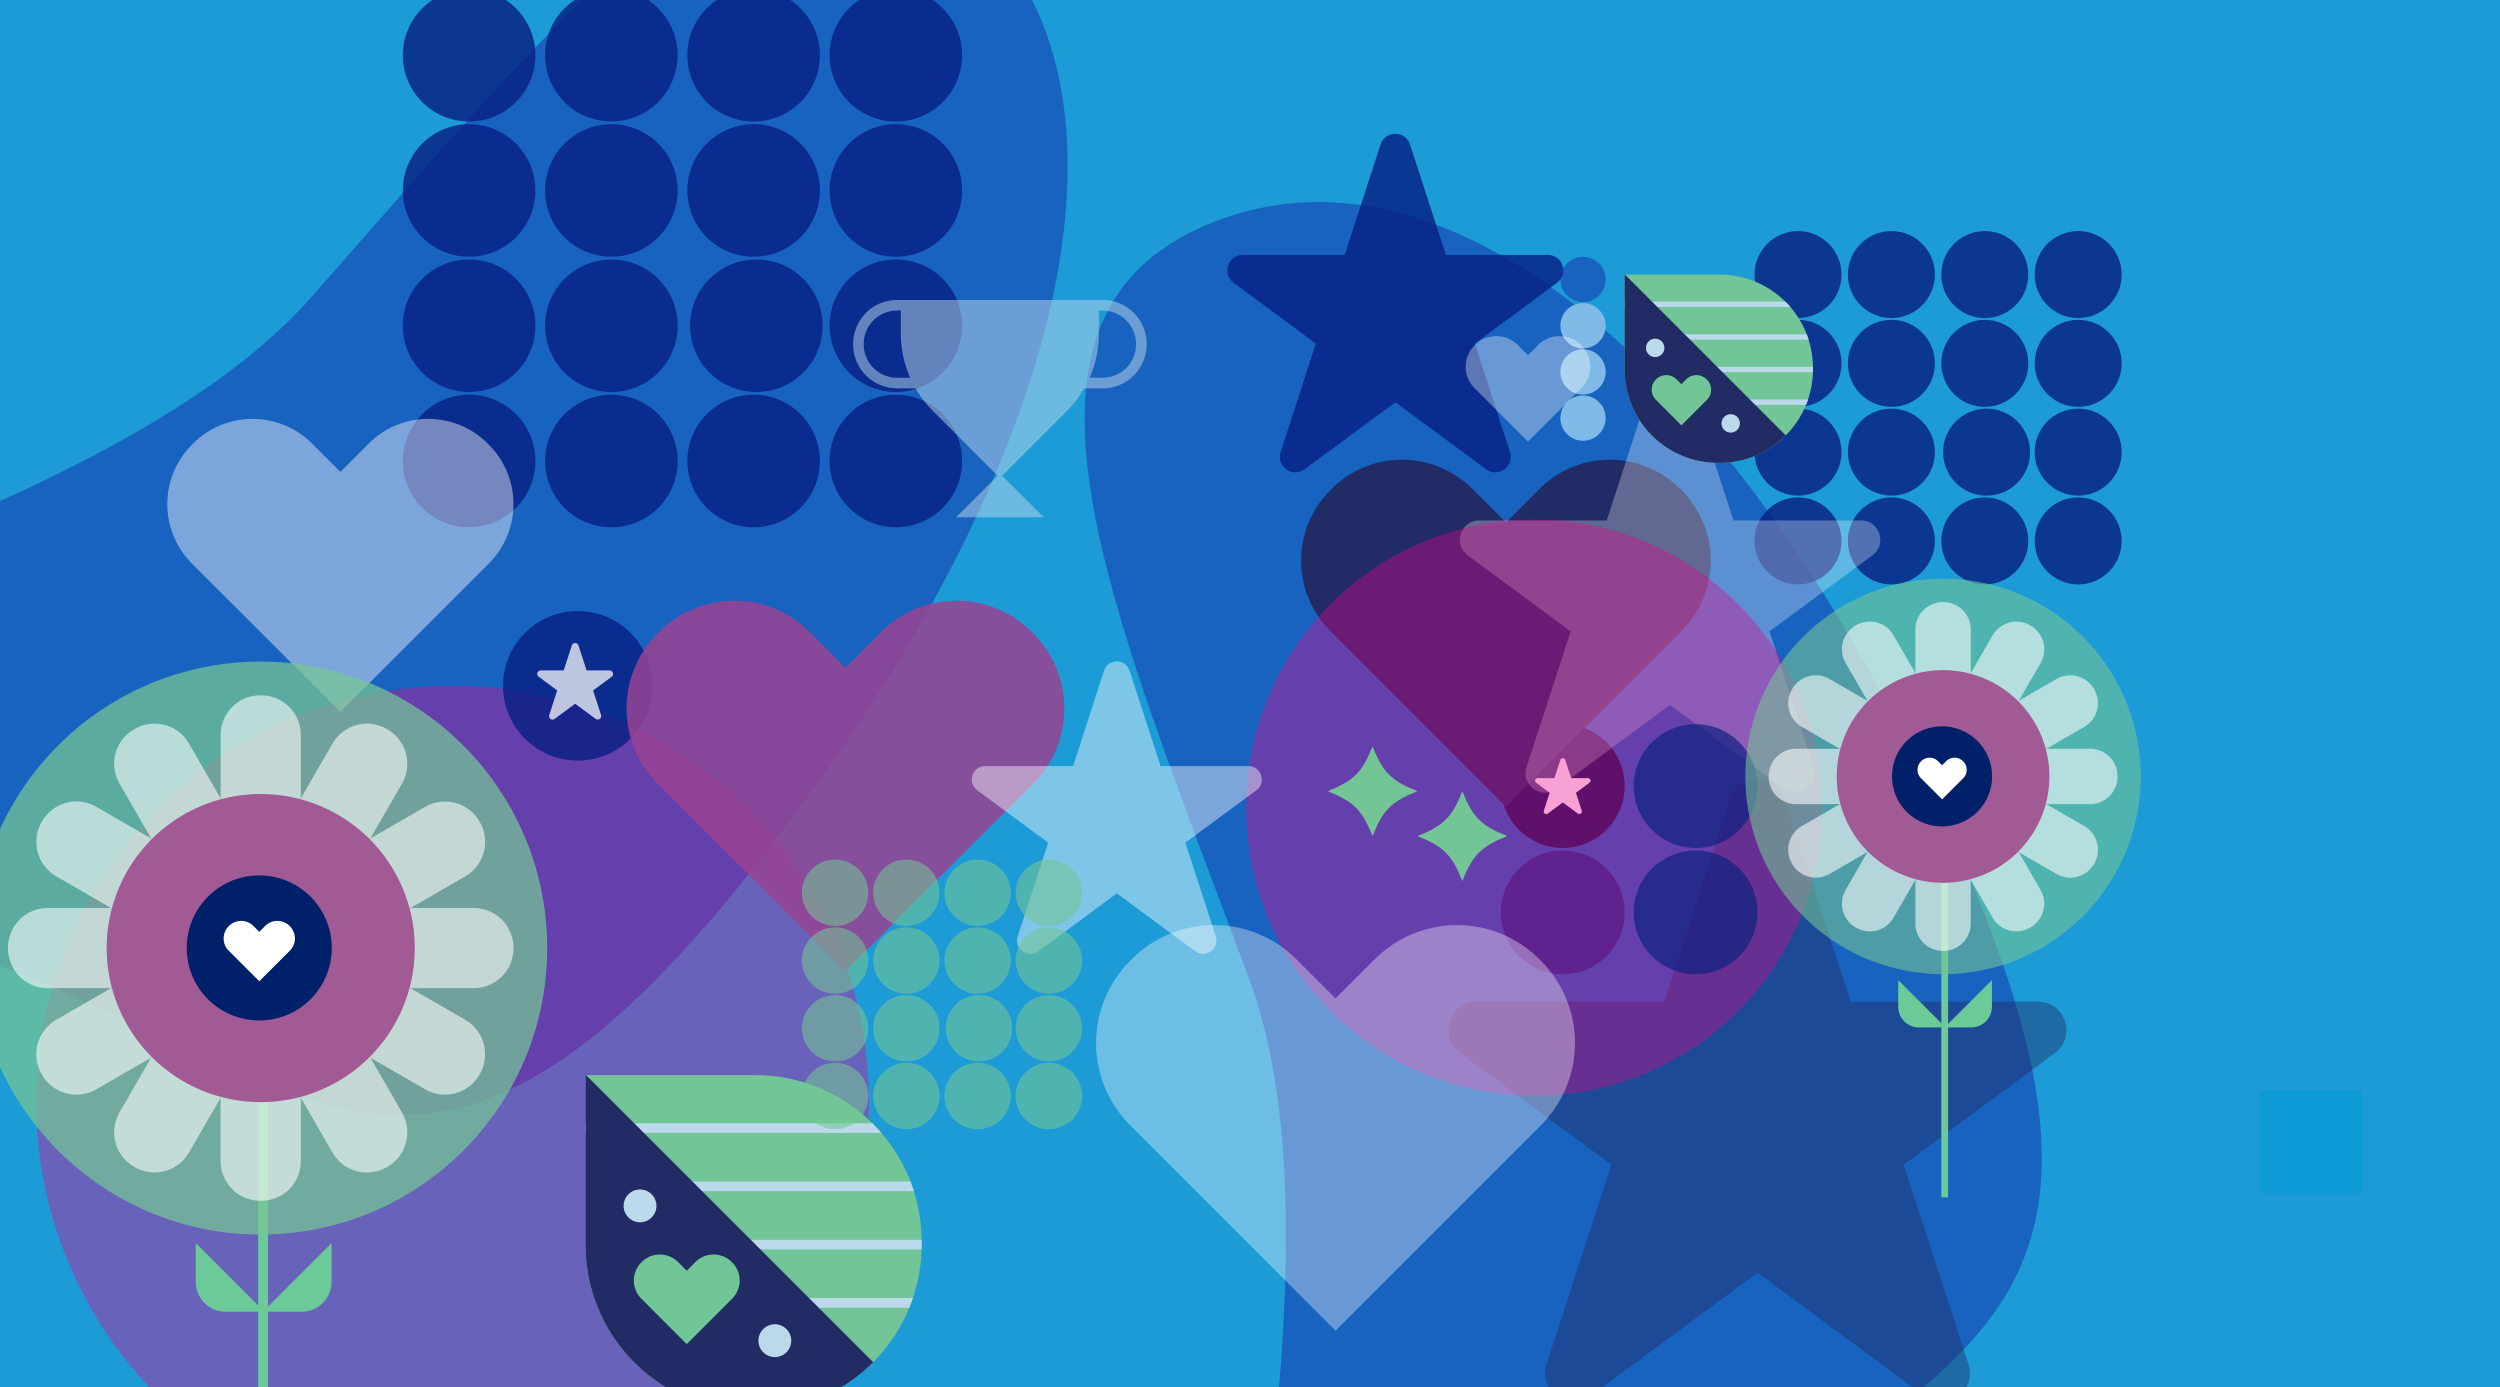<svg id="Layer_1" data-name="Layer 1" xmlns="http://www.w3.org/2000/svg" xmlns:xlink="http://www.w3.org/1999/xlink" viewBox="0 0 2059.46 1142.75"><defs><style>.cls-1{fill:none;}.cls-2{fill:#1d9bd7;}.cls-3{fill:#142da8;}.cls-3,.cls-30{opacity:0.5;}.cls-10,.cls-12,.cls-13,.cls-14,.cls-15,.cls-21,.cls-22,.cls-25,.cls-28,.cls-29,.cls-3,.cls-32,.cls-6,.cls-9{isolation:isolate;}.cls-4,.cls-9{opacity:0.8;}.cls-5,.cls-9{fill:#061e82;}.cls-6{fill:#0b0035;opacity:0.75;}.cls-7{fill:#7fbbe6;}.cls-8{fill:#212b65;}.cls-10{fill:#212b63;}.cls-10,.cls-28{opacity:0.43;}.cls-11,.cls-12,.cls-13,.cls-22,.cls-28,.cls-29{fill:#fff;}.cls-12{opacity:0.29;}.cls-13{opacity:0.35;}.cls-14{fill:#0d237f;opacity:0.7;}.cls-15{fill:#ea018b;opacity:0.37;}.cls-16{clip-path:url(#clip-path);}.cls-17{fill:#71c596;}.cls-18{fill:#bbd9eb;}.cls-19{fill:#212b64;}.cls-20{fill:#6bca98;}.cls-21,.cls-26,.cls-32{fill:#74c595;}.cls-21,.cls-22,.cls-33{opacity:0.58;}.cls-23{fill:#a15a94;}.cls-24{fill:#002169;}.cls-25{fill:#994292;opacity:0.85;}.cls-27{fill:#0d9ad7;}.cls-29,.cls-32{opacity:0.73;}.cls-31{clip-path:url(#clip-path-2);}</style><clipPath id="clip-path"><path class="cls-1" d="M1338.38,226.18v78.33a76.8,76.8,0,0,0,76.78,76.78h1.55a76.8,76.8,0,0,0,76.78-76.78V303a76.8,76.8,0,0,0-76.78-76.78h0Z"/></clipPath><clipPath id="clip-path-2"><rect class="cls-1" x="702.83" y="247.11" width="241.7" height="179.01"/></clipPath></defs><title>Artboard 1</title><g id="Shapes_Layer" data-name="Shapes Layer"><rect class="cls-2" width="2059.46" height="1142.75"/><path class="cls-3" d="M1053.66,1142.75h531.07c112.54-96.62,149-200.49-8.59-520.86-149.37-303.64-374.23-514.38-571.85-440.71S910.7,488.91,1028.9,806C1062.47,896,1064.06,1017.14,1053.66,1142.75Z"/><path class="cls-3" d="M676.52,640.94C844.91,406.44,927.77,155.35,850.27,0H480.18c-67.86,65-141.39,151.52-224,245.1C198,311.05,104.19,365.65,0,412.79V796.17q11.33,3.54,21.2,7.62C285.49,913.45,380.57,1053.07,676.52,640.94Z"/><g class="cls-4"><circle class="cls-5" cx="1636.51" cy="372.46" r="35.84"/><circle class="cls-5" cx="1481.17" cy="226.18" r="35.84"/><circle class="cls-5" cx="1481.17" cy="372.46" r="35.84"/><circle class="cls-5" cx="1481.17" cy="445.6" r="35.84"/><circle class="cls-5" cx="1558.1" cy="299.32" r="35.84"/><circle class="cls-5" cx="1558.1" cy="372.46" r="35.84"/><circle class="cls-5" cx="1635.03" cy="299.32" r="35.84"/><circle class="cls-5" cx="1635.03" cy="445.6" r="35.84"/><circle class="cls-5" cx="1711.96" cy="226.18" r="35.84"/><circle class="cls-5" cx="1711.96" cy="299.32" r="35.84"/><circle class="cls-5" cx="1711.96" cy="372.46" r="35.84"/><circle class="cls-5" cx="1481.17" cy="299.32" r="35.84"/><circle class="cls-5" cx="1558.1" cy="226.18" r="35.84"/><circle class="cls-5" cx="1558.1" cy="445.6" r="35.84"/><circle class="cls-5" cx="1635.03" cy="226.18" r="35.84"/><circle class="cls-5" cx="1711.96" cy="445.6" r="35.84"/></g><g class="cls-4"><circle class="cls-5" cx="623.08" cy="268.32" r="54.6"/><path class="cls-5" d="M331.84,45.48A54.6,54.6,0,1,0,416.65,0H356.23A54.54,54.54,0,0,0,331.84,45.48Z"/><circle class="cls-5" cx="386.44" cy="268.32" r="54.6"/><circle class="cls-5" cx="386.44" cy="379.74" r="54.6"/><circle class="cls-5" cx="503.62" cy="156.89" r="54.6" transform="translate(36.57 402.07) rotate(-45)"/><circle class="cls-5" cx="503.65" cy="268.34" r="54.6" transform="translate(89.79 661.27) rotate(-71.56)"/><circle class="cls-5" cx="620.83" cy="156.9" r="54.6"/><circle class="cls-5" cx="620.83" cy="379.74" r="54.6"/><path class="cls-5" d="M683.42,45.48A54.6,54.6,0,1,0,768.23,0H707.81A54.54,54.54,0,0,0,683.42,45.48Z"/><circle class="cls-5" cx="738.02" cy="156.9" r="54.6"/><circle class="cls-5" cx="738.02" cy="268.32" r="54.6"/><circle class="cls-5" cx="386.44" cy="156.9" r="54.6"/><path class="cls-5" d="M449,45.48A54.6,54.6,0,1,0,533.84,0H473.42A54.56,54.56,0,0,0,449,45.48Z"/><circle class="cls-5" cx="503.65" cy="379.76" r="54.6" transform="translate(-15.91 737.45) rotate(-71.56)"/><path class="cls-5" d="M566.23,45.48A54.6,54.6,0,1,0,651,0H590.62A54.54,54.54,0,0,0,566.23,45.48Z"/><circle class="cls-5" cx="738.02" cy="379.74" r="54.6"/></g><circle class="cls-6" cx="1287.4" cy="647.57" r="50.98"/><circle class="cls-7" cx="1304.07" cy="268.32" r="18.65"/><circle class="cls-7" cx="1304.07" cy="306.37" r="18.65"/><circle class="cls-7" cx="1304.07" cy="344.43" r="18.65"/><path class="cls-8" d="M1385.27,403.89l-1.17-1.18a81.93,81.93,0,0,0-115.86,0l-27.69,27.7-27.69-27.7a81.93,81.93,0,0,0-115.86,0l-1.17,1.18a81.93,81.93,0,0,0,0,115.86l144.72,144.72,144.72-144.72a81.93,81.93,0,0,0,0-115.84Z"/><path class="cls-9" d="M1275,210h-83.88l-29.57-91c-3.82-11.74-20.44-11.74-24.27,0l-29.57,91h-83.85c-12.32,0-17.47,15.7-7.58,23l67.7,50-29,89.36c-3.82,11.8,9.74,21.57,19.72,14.2l74.76-55.22,74.76,55.22c10,7.37,23.54-2.4,19.71-14.2l-29-89.36,67.7-50c9.91-7.3,4.74-23-7.58-23"/><path class="cls-10" d="M1678.81,825.12H1524.54l-54.41-167.47c-7-21.6-37.61-21.6-44.64,0l-54.42,167.47H1216.81c-22.66,0-32.14,28.9-13.94,42.33l124.55,92L1274,1123.88a22.84,22.84,0,0,0,1.88,18.87h44.22l127.74-94.34,127.7,94.34h44.22a22.84,22.84,0,0,0,1.88-18.87L1568.2,959.47l124.55-92C1711,854,1701.46,825.12,1678.81,825.12Z"/><path class="cls-11" d="M1308.15,641h-13.86l-4.89-15a2.11,2.11,0,0,0-4,0l-4.89,15h-13.85a2.11,2.11,0,0,0-1.26,3.8l11.19,8.27-4.8,14.77a2.11,2.11,0,0,0,3.26,2.35l12.36-9.13,12.35,9.13a2.11,2.11,0,0,0,3.26-2.35l-4.8-14.77,11.19-8.27a2.11,2.11,0,0,0-1.25-3.8"/><path class="cls-12" d="M1533,428.73H1428l-37-114c-4.78-14.7-25.59-14.7-30.38,0l-37,114h-105c-15.42,0-21.87,19.66-9.49,28.8l84.76,62.62L1257.48,632c-4.79,14.77,12.19,27,24.69,17.78l93.6-69.14,93.59,69.14c12.5,9.23,29.47-3,24.69-17.78l-36.36-111.88,84.75-62.62c12.41-9.14,5.94-28.8-9.48-28.8"/><path class="cls-13" d="M1302.77,284.55l-.36-.36a24.93,24.93,0,0,0-35.26,0h0l-8.42,8.43-8.43-8.43a24.93,24.93,0,0,0-35.26,0h0l-.35.36a24.93,24.93,0,0,0,0,35.23h0l44,44,44-44A24.93,24.93,0,0,0,1302.77,284.55Z"/><circle class="cls-3" cx="1304.07" cy="230.26" r="18.65"/><circle class="cls-14" cx="1287.4" cy="751.61" r="50.98"/><circle class="cls-15" cx="1263.88" cy="665.34" r="237.26"/><path class="cls-15" d="M372.86,565C183.46,565,29.93,718.51,29.93,907.9A341.7,341.7,0,0,0,123,1142.75H622.73A341.69,341.69,0,0,0,715.79,907.9C715.79,718.51,562.25,565,372.86,565Z"/><circle class="cls-14" cx="1396.83" cy="647.57" r="50.98"/><circle class="cls-14" cx="1396.83" cy="751.61" r="50.98"/><circle class="cls-9" cx="475.96" cy="564.97" r="61.59"/><g class="cls-16"><path class="cls-17" d="M1416.71,226.18h-78.33v78.33a76.78,76.78,0,0,0,76.78,76.77h1.55a76.77,76.77,0,0,0,76.78-76.76h0V303a76.8,76.8,0,0,0-76.78-76.78"/><rect class="cls-18" x="1334.53" y="248.48" width="166.04" height="4.41"/><rect class="cls-18" x="1345.18" y="302.23" width="166.04" height="4.41"/><rect class="cls-18" x="1341.51" y="275.36" width="166.04" height="4.41"/><rect class="cls-18" x="1352.16" y="329.11" width="166.04" height="4.41"/><polygon class="cls-19" points="1320.63 208.24 1240.56 421.97 1325.34 421.97 1534.37 421.97 1320.63 208.24"/></g><path class="cls-18" d="M1355.93,286.56a7.58,7.58,0,1,0,7.59-7.57h0a7.57,7.57,0,0,0-7.57,7.57"/><path class="cls-18" d="M1418.15,348.78a7.58,7.58,0,1,0,7.59-7.57h0a7.57,7.57,0,0,0-7.57,7.57"/><path class="cls-17" d="M1406,312.65l-.17-.18a11.88,11.88,0,0,0-16.77,0l-4,4-4-4a11.88,11.88,0,0,0-16.77,0l-.17.18a11.85,11.85,0,0,0,0,16.76h0l21,21,21-21a11.85,11.85,0,0,0,0-16.76h0"/><path class="cls-17" d="M622.21,885.62H482.41v139.8a137,137,0,0,0,66.2,117.33H693.05a137.19,137.19,0,0,0,66.2-117.33v-2.77a137,137,0,0,0-137-137h0Z"/><path class="cls-18" d="M752,1069.34H507v7.87H749.07C750.13,1074.62,751.1,1072,752,1069.34Z"/><path class="cls-18" d="M494.54,1029.23H759.19c0-1.27.06-2.54.06-3.81v-2.77c0-.43,0-.86,0-1.29H494.54Z"/><path class="cls-18" d="M750.12,973.39H488v7.87h264.9C752,978.6,751.11,976,750.12,973.39Z"/><path class="cls-18" d="M482.41,933.28H726.08q-3.51-4.08-7.33-7.87H482.41Z"/><path class="cls-19" d="M548.6,1142.75H693.06a137.56,137.56,0,0,0,26.05-20.42l.18-.18L482.75,885.62h-.35v139.8A137,137,0,0,0,548.6,1142.75Z"/><path class="cls-18" d="M513.73,993.38a13.52,13.52,0,1,0,13.53-13.51h0a13.51,13.51,0,0,0-13.51,13.51h0"/><path class="cls-18" d="M624.78,1104.44a13.52,13.52,0,1,0,13.52-13.52,13.52,13.52,0,0,0-13.52,13.52h0"/><path class="cls-17" d="M603.13,1039.94l-.31-.3a21.17,21.17,0,0,0-29.93,0l-7.16,7.16-7.15-7.16a21.18,21.18,0,0,0-29.94,0l-.29.3a21.17,21.17,0,0,0,0,29.91h0l37.38,37.4,37.4-37.4a21.17,21.17,0,0,0,0-29.93"/><path class="cls-20" d="M1601.93,846.38h22a17,17,0,0,0,17-17v-22Z"/><path class="cls-20" d="M1602.74,846.38h-22a17,17,0,0,1-17-17v-22Z"/><rect class="cls-20" x="1599.23" y="663.97" width="5.61" height="322.43"/><path class="cls-21" d="M1763.54,639.64a162.87,162.87,0,1,1-162.87-162.87,162.87,162.87,0,0,1,162.87,162.87h0"/><path class="cls-22" d="M1623.47,554.52v-36A22.57,22.57,0,0,0,1600.89,496h-.45a22.58,22.58,0,0,0-22.58,22.58v36L1600.67,594Z"/><path class="cls-22" d="M1577.86,724.75v36a22.58,22.58,0,0,0,22.58,22.58h.46a22.58,22.58,0,0,0,22.58-22.58v-36l-22.81-39.5Z"/><path class="cls-22" d="M1623.47,724.75l18,31.17a22.57,22.57,0,0,0,30.83,8.27h0l.4-.22a22.57,22.57,0,0,0,8.27-30.83h0L1663,702l-39.51-22.81Z"/><path class="cls-22" d="M1577.86,554.52l-18-31.16a22.58,22.58,0,0,0-30.83-8.28h0l-.39.23a22.58,22.58,0,0,0-8.27,30.84l18,31.17,39.5,22.81Z"/><path class="cls-22" d="M1538.36,577.33l-31.17-18a22.58,22.58,0,0,0-30.84,8.27l-.23.4a22.59,22.59,0,0,0,8.26,30.84l31.17,18h45.62Z"/><path class="cls-22" d="M1663,702l31.16,18a22.59,22.59,0,0,0,30.85-8.26l.22-.4a22.55,22.55,0,0,0-8.24-30.82h0l-31.16-18H1640.2Z"/><path class="cls-22" d="M1515.55,616.83h-36A22.57,22.57,0,0,0,1457,639.41v.46a22.56,22.56,0,0,0,22.54,22.58h36l39.51-22.81Z"/><path class="cls-22" d="M1721.77,616.83h-36l-39.51,22.81,39.51,22.81h36a22.58,22.58,0,0,0,22.58-22.58v-.46a22.58,22.58,0,0,0-22.58-22.58"/><path class="cls-22" d="M1685.78,616.83l31.17-18a22.58,22.58,0,0,0,8.26-30.85h0l-.22-.39a22.58,22.58,0,0,0-30.84-8.27l-31.17,18-22.81,39.5Z"/><path class="cls-22" d="M1515.55,662.44l-31.16,18a22.58,22.58,0,0,0-8.28,30.83h0l.23.4a22.57,22.57,0,0,0,30.83,8.27h0l31.17-18,22.81-39.51Z"/><path class="cls-22" d="M1663,577.33l18-31.17a22.58,22.58,0,0,0-8.26-30.84l-.4-.23a22.59,22.59,0,0,0-30.84,8.26l-18,31.17v45.62Z"/><path class="cls-22" d="M1538.36,702l-18,31.16a22.59,22.59,0,0,0,8.27,30.85l.4.22a22.55,22.55,0,0,0,30.82-8.24h0l18-31.16V679.14Z"/><path class="cls-23" d="M1688.25,639.64a87.58,87.58,0,1,1-87.58-87.58h0a87.58,87.58,0,0,1,87.58,87.58"/><path class="cls-24" d="M1641.07,639.57a41.23,41.23,0,1,1-41.23-41.23h0a41.23,41.23,0,0,1,41.23,41.23"/><path class="cls-11" d="M1617.22,627.2l-.14-.14a9.81,9.81,0,0,0-13.89,0h0l-3.33,3.32-3.33-3.32a9.81,9.81,0,0,0-13.89,0h0l-.14.14a9.84,9.84,0,0,0,0,13.91l17.38,17.39,17.38-17.39a9.84,9.84,0,0,0,0-13.91"/><path class="cls-13" d="M1269.41,791.49l-1.37-1.37a95.78,95.78,0,0,0-135.45,0l-32.38,32.37-32.37-32.37a95.78,95.78,0,0,0-135.45,0L931,791.49a95.78,95.78,0,0,0,0,135.45l169.19,169.19,169.2-169.19a95.77,95.77,0,0,0,0-135.44Z"/><path class="cls-25" d="M851.13,521.76l-1.26-1.26a87.57,87.57,0,0,0-123.83,0l-29.6,29.6-29.6-29.6a87.57,87.57,0,0,0-123.83,0l-1.25,1.26a87.55,87.55,0,0,0,0,123.81h0L696.44,800.28,851.13,645.59A87.57,87.57,0,0,0,851.13,521.76Z"/><path class="cls-26" d="M1167.67,651.77c-21.53,8.55-28.45,15.5-37,37-8.57-21.51-15.5-28.46-37-37,21.5-8.54,28.43-15.49,37-37,8.54,21.51,15.46,28.46,37,37"/><path class="cls-26" d="M1241.66,688.78c-21.52,8.55-28.45,15.49-37,37-8.57-21.52-15.49-28.46-37-37,21.51-8.55,28.43-15.49,37-37,8.54,21.52,15.47,28.46,37,37"/><rect class="cls-27" x="1861.8" y="898.08" width="84.71" height="84.71"/><path class="cls-28" d="M1028.5,631.09H956.06l-25.55-78.62c-3.3-10.14-17.65-10.14-21,0L884,631.09H811.59C801,631.09,796.5,644.66,805,651l58.47,43.2-25.08,77.19c-3.3,10.19,8.41,18.63,17,12.27L920,735.92l64.56,47.7c8.62,6.36,20.34-2.08,17-12.27l-25.08-77.19L1035,651c8.56-6.3,4.1-19.87-6.54-19.87"/><path class="cls-29" d="M502.16,552.28H483.22l-6.68-20.56a2.89,2.89,0,0,0-3.63-1.85h0a2.85,2.85,0,0,0-1.85,1.85l-6.68,20.56H445.45a2.87,2.87,0,0,0-1.71,5.19L459,568.77,452.47,589a2.88,2.88,0,0,0,4.45,3.2l16.88-12.47,16.88,12.47a2.88,2.88,0,0,0,4.45-3.2l-6.55-20.18,15.28-11.3a2.87,2.87,0,0,0-1.71-5.19"/><g class="cls-30"><g class="cls-31"><path class="cls-18" d="M935.79,283.84a27.37,27.37,0,0,1-27.35,27.34H897.56a90.51,90.51,0,0,0,7.7-36.54V255.85h3.18a27.38,27.38,0,0,1,27.35,27.35Zm-193.7-28v18.79a90.51,90.51,0,0,0,7.7,36.54H738.91a27.37,27.37,0,0,1-27.35-27.34v-.64a27.38,27.38,0,0,1,27.35-27.35Zm202.44,28v-.64a36.14,36.14,0,0,0-36.09-36.09H738.91a36.12,36.12,0,0,0-36.08,36.09v.64a36.11,36.11,0,0,0,36.08,36.08h15.32a90.42,90.42,0,0,0,14.37,18.72l53.25,53.25-34.32,34.23h72.29l-34.31-34.23,53.24-53.25a91.11,91.11,0,0,0,14.37-18.72h15.32a36.13,36.13,0,0,0,36.09-36.08"/></g></g><path class="cls-28" d="M402.71,366.34l-1-1a69.22,69.22,0,0,0-97.89,0l-23.39,23.4L257,365.35a69.22,69.22,0,0,0-97.89,0l-1,1a69.22,69.22,0,0,0,0,97.89L280.44,586.51,402.71,464.23A69.22,69.22,0,0,0,402.71,366.34Z"/><path class="cls-20" d="M216.61,1080.56h31.92A24.6,24.6,0,0,0,273.14,1056h0v-32Z"/><path class="cls-20" d="M217.79,1080.56H185.86a24.6,24.6,0,0,1-24.6-24.6v-32Z"/><rect class="cls-20" x="212.7" y="816.26" width="8.12" height="326.49"/><path class="cls-32" d="M214.78,545A236,236,0,0,0,0,683.08V878.9C37.2,960.38,119.38,1017,214.78,1017c130.35,0,236-105.66,236-236S345.13,545,214.78,545Z"/><path class="cls-22" d="M247.83,657.66V605.51a32.7,32.7,0,0,0-32.69-32.71h-.68a32.7,32.7,0,0,0-32.72,32.68v0h0v52.15l33,57.24Z"/><path class="cls-22" d="M181.74,904.33v52.14a32.7,32.7,0,0,0,32.68,32.72h.7a32.7,32.7,0,0,0,32.71-32.69v0h0V904.33l-33-57.25Z"/><path class="cls-22" d="M247.83,904.33l26.08,45.16a32.71,32.71,0,0,0,44.67,12h0l.57-.33a32.72,32.72,0,0,0,12-44.69l-26-45.16-57.25-33Z"/><path class="cls-22" d="M181.74,657.66,155.66,612.5a32.71,32.71,0,0,0-44.67-12h0l-.57.33a32.69,32.69,0,0,0-12,44.66h0l26.07,45.17,57.24,33Z"/><path class="cls-22" d="M124.5,690.71,79.34,664.63a32.72,32.72,0,0,0-44.69,12l-.33.57a32.72,32.72,0,0,0,12,44.69L91.45,748h66.1Z"/><path class="cls-22" d="M305.07,871.28l45.16,26.07a32.72,32.72,0,0,0,44.69-12h0l.32-.58a32.69,32.69,0,0,0-12-44.66h0L338.12,814H272Z"/><path class="cls-22" d="M91.45,748H39.31A32.71,32.71,0,0,0,6.59,780.66v.66A32.71,32.71,0,0,0,39.31,814H91.45l57.24-33Z"/><path class="cls-22" d="M390.27,748H338.12l-57.24,33,57.24,33h52.15A32.73,32.73,0,0,0,423,781.32v-.66A32.72,32.72,0,0,0,390.27,748"/><path class="cls-22" d="M338.12,748l45.16-26.08a32.71,32.71,0,0,0,12-44.67h0l-.33-.57a32.71,32.71,0,0,0-44.66-12h0l-45.2,26L272,748Z"/><path class="cls-22" d="M91.45,814,46.29,840.11a32.72,32.72,0,0,0-12,44.69h0l.33.57a32.71,32.71,0,0,0,44.67,12h0l45.16-26.07,33.1-57.3Z"/><path class="cls-22" d="M305.07,690.71l26.08-45.16a32.72,32.72,0,0,0-12-44.69l-.58-.33a32.69,32.69,0,0,0-44.66,12h0l-26.08,45.16v66.1Z"/><path class="cls-22" d="M124.5,871.28,98.43,916.44a32.73,32.73,0,0,0,12,44.68h0l.58.33a32.74,32.74,0,0,0,44.68-12h0l26.08-45.16V838.2Z"/><path class="cls-23" d="M341.69,781A126.91,126.91,0,1,1,214.77,654.1h0A126.92,126.92,0,0,1,341.69,781"/><path class="cls-24" d="M273.33,780.89a59.75,59.75,0,1,1-59.76-59.74h0a59.76,59.76,0,0,1,59.74,59.74"/><path class="cls-11" d="M238.77,763l-.2-.21a14.27,14.27,0,0,0-20.16,0l-4.83,4.82-4.82-4.82a14.26,14.26,0,0,0-20.15,0l-.21.21a14.26,14.26,0,0,0,0,20.15h0l25.18,25.19,25.19-25.19a14.26,14.26,0,0,0,0-20.15h0"/><g class="cls-33"><circle class="cls-26" cx="806.47" cy="847.07" r="27.35"/><circle class="cls-26" cx="687.95" cy="735.46" r="27.35"/><circle class="cls-26" cx="687.95" cy="847.07" r="27.35"/><circle class="cls-26" cx="687.95" cy="902.87" r="27.35"/><circle class="cls-26" cx="746.65" cy="791.26" r="27.35"/><circle class="cls-26" cx="746.65" cy="847.07" r="27.35"/><circle class="cls-26" cx="805.34" cy="791.26" r="27.35"/><circle class="cls-26" cx="805.34" cy="902.87" r="27.35"/><circle class="cls-26" cx="864.04" cy="735.46" r="27.35"/><circle class="cls-26" cx="864.04" cy="791.26" r="27.35"/><circle class="cls-26" cx="864.04" cy="847.07" r="27.35"/><circle class="cls-26" cx="687.95" cy="791.26" r="27.35"/><circle class="cls-26" cx="746.65" cy="735.46" r="27.35"/><circle class="cls-26" cx="746.65" cy="902.87" r="27.35"/><circle class="cls-26" cx="805.34" cy="735.46" r="27.35"/><circle class="cls-26" cx="864.04" cy="902.87" r="27.35"/></g></g></svg>
